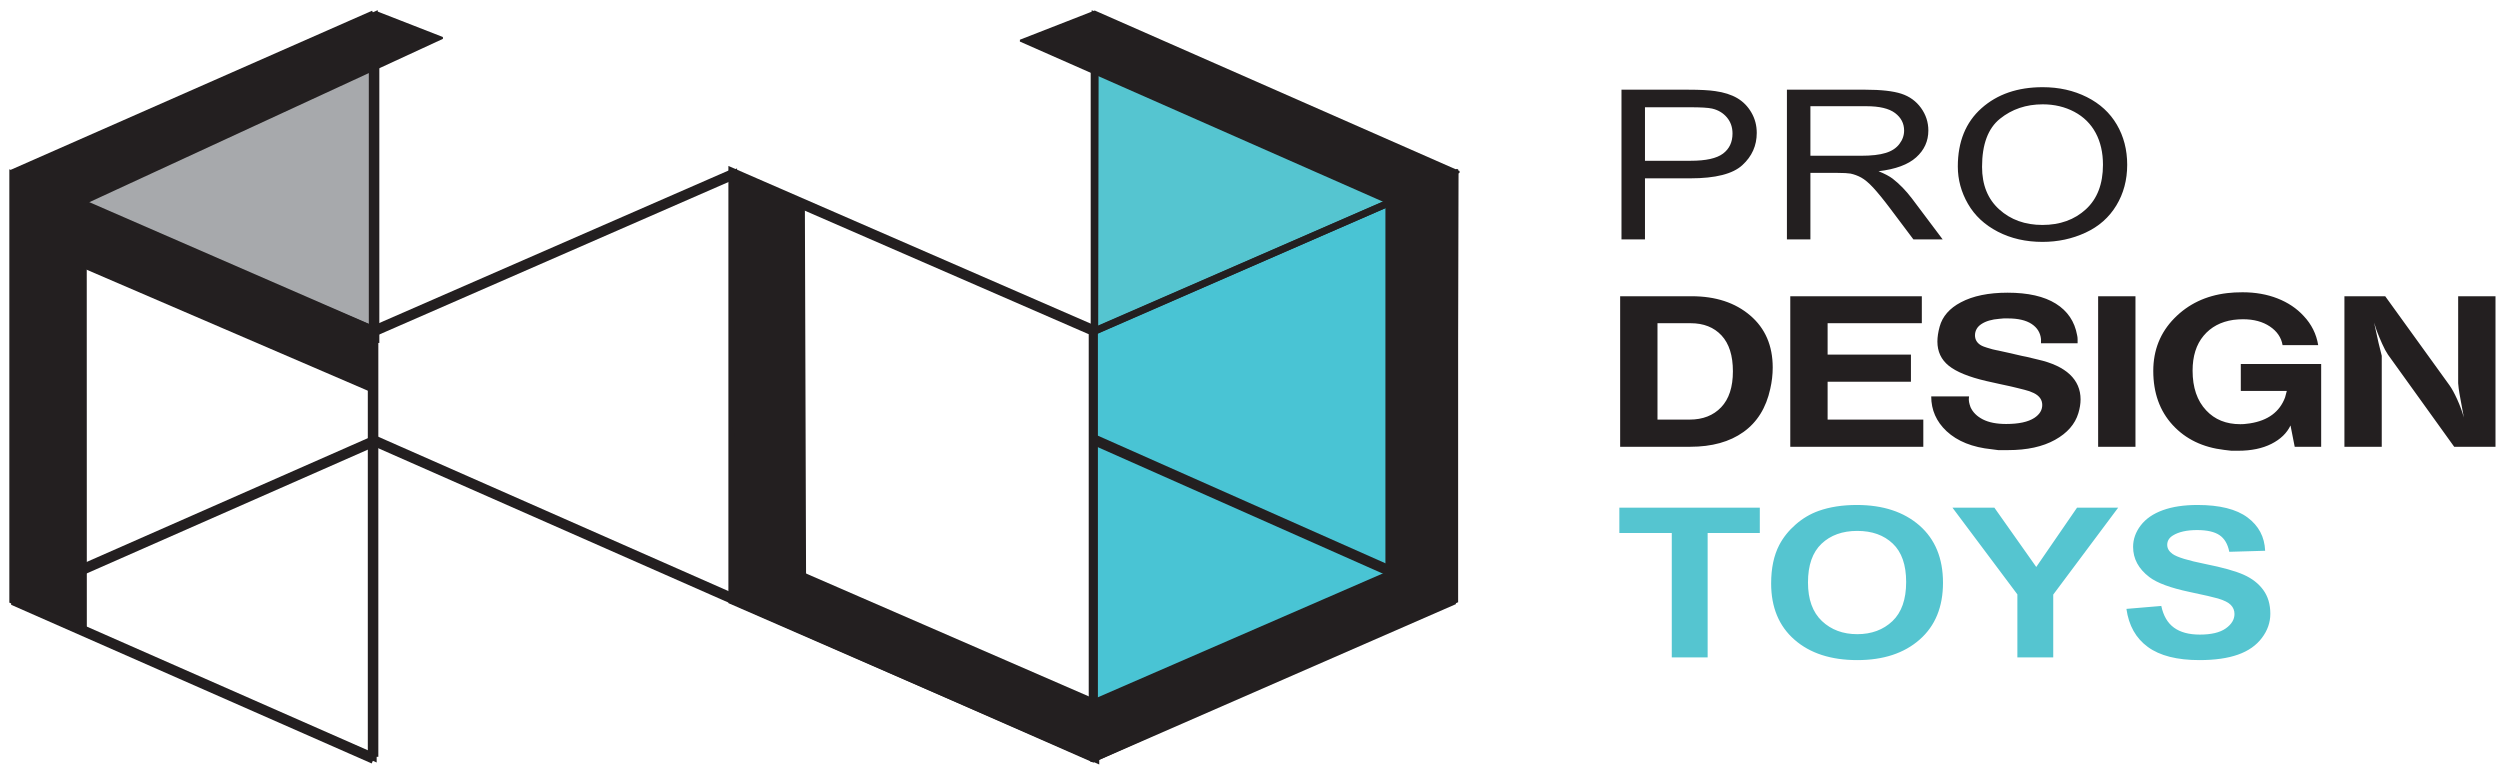 <?xml version="1.0" encoding="UTF-8"?> <svg xmlns="http://www.w3.org/2000/svg" width="197" height="61" viewBox="0 0 197 61" fill="none"> <path fill-rule="evenodd" clip-rule="evenodd" d="M114.651 13.738L86.301 1.226L86.207 59.612L114.556 47.23L114.651 13.738Z" fill="#55C5D0"></path> <path fill-rule="evenodd" clip-rule="evenodd" d="M114.651 13.738L86.301 1.226L86.207 59.612L114.556 47.23L114.651 13.738Z" stroke="#231F20" stroke-width="0.553" stroke-miterlimit="2"></path> <path fill-rule="evenodd" clip-rule="evenodd" d="M29.488 26.081L1.012 13.761L29.488 1.224V26.081Z" fill="#A7A9AC"></path> <path fill-rule="evenodd" clip-rule="evenodd" d="M29.488 26.081L1.012 13.761L29.488 1.224V26.081Z" stroke="#231F20" stroke-width="0.553" stroke-miterlimit="2"></path> <path fill-rule="evenodd" clip-rule="evenodd" d="M1.012 47.306L29.405 59.662V26.117L1.012 13.761V47.306Z" stroke="#231F20" stroke-width="0.553" stroke-miterlimit="2"></path> <path d="M29.41 59.591V26.046L57.804 13.691V47.236" stroke="#231F20" stroke-width="0.553" stroke-miterlimit="2"></path> <path fill-rule="evenodd" clip-rule="evenodd" d="M57.812 47.254L86.206 59.609V26.065L57.812 13.709V47.254Z" stroke="#231F20" stroke-width="0.829" stroke-miterlimit="2"></path> <path fill-rule="evenodd" clip-rule="evenodd" d="M114.624 47.274L86.231 59.629V26.084L114.624 13.729V47.274Z" fill="#49C4D4"></path> <path fill-rule="evenodd" clip-rule="evenodd" d="M114.624 47.274L86.231 59.629V26.084L114.624 13.729V47.274Z" stroke="#231F20" stroke-width="0.553" stroke-miterlimit="2"></path> <path d="M29.488 1.224L1.012 13.761L29.405 26.117L57.819 13.71" stroke="#231F20" stroke-width="0.829" stroke-miterlimit="2"></path> <path d="M57.854 47.229L29.523 34.743L1.047 47.28L29.456 59.781" stroke="#231F20" stroke-width="0.829" stroke-miterlimit="2"></path> <path d="M57.812 47.19L86.142 59.634L114.555 47.228L86.246 34.667" stroke="#231F20" stroke-width="0.829" stroke-miterlimit="2"></path> <path d="M86.223 26.118L114.637 13.712L86.306 1.226" stroke="#231F20" stroke-width="0.553" stroke-miterlimit="2"></path> <path d="M86.223 26.118V1.226" stroke="#231F20" stroke-width="0.553" stroke-miterlimit="2"></path> <path d="M29.477 1.224V27.024" stroke="#231F20" stroke-width="0.829" stroke-miterlimit="2"></path> <path d="M86.207 26.066V59.636" stroke="#231F20" stroke-width="0.553" stroke-miterlimit="2"></path> <path d="M29.398 26.117V59.636" stroke="#231F20" stroke-width="0.829" stroke-miterlimit="2"></path> <path fill-rule="evenodd" clip-rule="evenodd" d="M109.25 16.067L114.726 13.434L114.733 46.976L109.25 49.49V16.067Z" fill="#231F20"></path> <path fill-rule="evenodd" clip-rule="evenodd" d="M109.25 16.067L114.726 13.434L114.733 46.976L109.25 49.49V16.067Z" stroke="#231F20" stroke-width="0.158" stroke-miterlimit="2"></path> <path fill-rule="evenodd" clip-rule="evenodd" d="M86.231 59.958L114.555 47.23L114.374 42.924L86.231 55.154V59.958Z" fill="#231F20"></path> <path fill-rule="evenodd" clip-rule="evenodd" d="M86.231 59.958L114.555 47.23L114.374 42.924L86.231 55.154V59.958Z" stroke="#231F20" stroke-width="0.158" stroke-miterlimit="2"></path> <path fill-rule="evenodd" clip-rule="evenodd" d="M80.398 3.203L86.263 0.913L114.98 13.544L109.401 15.992L80.398 3.203Z" fill="#231F20"></path> <path fill-rule="evenodd" clip-rule="evenodd" d="M80.398 3.203L86.263 0.913L114.98 13.544L109.401 15.992L80.398 3.203Z" stroke="#231F20" stroke-width="0.158" stroke-miterlimit="2"></path> <path fill-rule="evenodd" clip-rule="evenodd" d="M1.012 13.939L6.756 16.384L6.763 49.879L1.28 47.583L1.012 13.939Z" fill="#231F20"></path> <path fill-rule="evenodd" clip-rule="evenodd" d="M1.012 13.939L6.756 16.384L6.763 49.879L1.28 47.583L1.012 13.939Z" stroke="#231F20" stroke-width="0.158" stroke-miterlimit="2"></path> <path fill-rule="evenodd" clip-rule="evenodd" d="M34.87 2.99L29.717 0.979L1 13.609L6.579 16.057L34.87 2.99Z" fill="#231F20"></path> <path fill-rule="evenodd" clip-rule="evenodd" d="M34.87 2.99L29.717 0.979L1 13.609L6.579 16.057L34.87 2.99Z" stroke="#231F20" stroke-width="0.158" stroke-miterlimit="2"></path> <path fill-rule="evenodd" clip-rule="evenodd" d="M29.275 30.826L29.523 25.82L6.763 16.163L1.047 18.68L29.275 30.826Z" fill="#231F20"></path> <path fill-rule="evenodd" clip-rule="evenodd" d="M29.275 30.826L29.523 25.82L6.763 16.163L1.047 18.68L29.275 30.826Z" stroke="#231F20" stroke-width="0.158" stroke-miterlimit="2"></path> <path fill-rule="evenodd" clip-rule="evenodd" d="M85.821 59.776L57.496 47.047L57.677 42.742L85.821 54.971V59.776Z" fill="#231F20"></path> <path fill-rule="evenodd" clip-rule="evenodd" d="M85.821 59.776L57.496 47.047L57.677 42.742L85.821 54.971V59.776Z" stroke="#231F20" stroke-width="0.158" stroke-miterlimit="2"></path> <path fill-rule="evenodd" clip-rule="evenodd" d="M57.852 13.727L63.345 16.118L63.438 45.248L57.812 47.255L57.852 13.727Z" fill="#231F20"></path> <path fill-rule="evenodd" clip-rule="evenodd" d="M57.852 13.727L63.345 16.118L63.438 45.248L57.812 47.255L57.852 13.727Z" stroke="#231F20" stroke-width="0.158" stroke-miterlimit="2"></path> <path d="M127.773 18.863V7.068H133.041C133.966 7.068 134.674 7.106 135.165 7.18C135.85 7.276 136.425 7.46 136.889 7.729C137.353 8.001 137.727 8.38 138.009 8.866C138.292 9.352 138.432 9.888 138.432 10.472C138.432 11.472 138.055 12.32 137.298 13.012C136.545 13.707 135.178 14.053 133.203 14.053H129.624V18.863H127.773ZM129.624 12.669H133.229C134.424 12.669 135.268 12.482 135.772 12.106C136.272 11.73 136.522 11.203 136.522 10.519C136.522 10.027 136.376 9.605 136.081 9.253C135.785 8.902 135.395 8.668 134.914 8.556C134.603 8.487 134.028 8.452 133.193 8.452H129.624V12.669ZM140.809 18.863V7.068H146.992C148.236 7.068 149.181 7.175 149.827 7.386C150.473 7.598 150.99 7.971 151.376 8.506C151.762 9.042 151.954 9.635 151.954 10.283C151.954 11.12 151.633 11.826 150.993 12.4C150.353 12.974 149.366 13.336 148.028 13.493C148.518 13.69 148.889 13.888 149.142 14.08C149.681 14.498 150.191 15.022 150.668 15.651L153.081 18.863H150.775L148.931 16.409C148.395 15.697 147.95 15.157 147.603 14.78C147.252 14.404 146.94 14.144 146.664 13.992C146.391 13.844 146.109 13.74 145.823 13.679C145.615 13.644 145.274 13.624 144.797 13.624H142.66V18.863H140.809ZM142.66 12.274H146.622C147.466 12.274 148.122 12.2 148.596 12.051C149.07 11.906 149.431 11.669 149.674 11.343C149.921 11.019 150.044 10.668 150.044 10.286C150.044 9.728 149.807 9.267 149.33 8.907C148.853 8.548 148.099 8.369 147.07 8.369H142.66V12.274ZM154.276 13.122C154.276 11.167 154.9 9.635 156.143 8.528C157.387 7.422 158.992 6.87 160.959 6.87C162.249 6.87 163.408 7.131 164.444 7.65C165.477 8.169 166.266 8.894 166.808 9.824C167.35 10.752 167.623 11.807 167.623 12.985C167.623 14.179 167.337 15.25 166.766 16.192C166.194 17.136 165.386 17.85 164.34 18.333C163.291 18.819 162.161 19.061 160.95 19.061C159.634 19.061 158.462 18.792 157.426 18.256C156.393 17.721 155.608 16.991 155.075 16.063C154.542 15.137 154.276 14.157 154.276 13.122ZM156.186 13.149C156.186 14.569 156.637 15.687 157.54 16.502C158.442 17.317 159.576 17.726 160.94 17.726C162.33 17.726 163.47 17.315 164.369 16.491C165.265 15.667 165.714 14.498 165.714 12.982C165.714 12.024 165.522 11.186 165.139 10.472C164.756 9.759 164.194 9.204 163.457 8.811C162.716 8.419 161.888 8.221 160.969 8.221C159.664 8.221 158.54 8.6 157.598 9.358C156.657 10.115 156.186 11.378 156.186 13.149Z" fill="#231F20"></path> <path d="M127.668 35.206V23.344H133.299C135.196 23.344 136.735 23.849 137.917 24.86C139.099 25.87 139.69 27.238 139.69 28.962C139.69 29.522 139.625 30.082 139.496 30.642C139.171 32.136 138.466 33.27 137.381 34.044C136.297 34.819 134.897 35.206 133.182 35.206H127.668ZM130.61 33.064H133.143C134.183 33.064 135.011 32.74 135.628 32.092C136.245 31.444 136.553 30.5 136.553 29.259C136.553 28.017 136.254 27.076 135.657 26.433C135.059 25.791 134.247 25.469 133.221 25.469H130.61V33.064ZM141.074 35.206V23.344H151.44V25.469H144.016V27.941H150.582V30.082H144.016V33.064H151.557V35.206H141.074ZM152.18 31.235H155.161C155.148 31.334 155.142 31.405 155.142 31.447C155.142 31.535 155.152 31.628 155.171 31.727C155.191 31.823 155.226 31.944 155.278 32.087C155.46 32.49 155.785 32.811 156.252 33.05C156.72 33.289 157.331 33.41 158.084 33.41C159.072 33.41 159.812 33.251 160.305 32.932C160.721 32.657 160.929 32.32 160.929 31.913C160.929 31.507 160.708 31.194 160.266 30.974C160.046 30.865 159.799 30.779 159.526 30.714L159 30.582L158.591 30.483L158.376 30.433L157.616 30.269L156.506 30.022C155.142 29.703 154.161 29.302 153.564 28.822C152.966 28.339 152.667 27.702 152.667 26.914C152.667 26.562 152.726 26.172 152.843 25.744C153.063 24.934 153.622 24.292 154.518 23.822C155.467 23.317 156.694 23.064 158.201 23.064C159.812 23.064 161.078 23.353 162.001 23.929C162.923 24.506 163.482 25.332 163.676 26.409C163.702 26.518 163.715 26.625 163.715 26.73V27.051H160.831V26.722C160.78 26.216 160.533 25.818 160.091 25.527C159.649 25.236 159.026 25.091 158.22 25.091H157.889C157.733 25.113 157.616 25.123 157.539 25.123C156.954 25.167 156.486 25.305 156.136 25.535C155.967 25.645 155.84 25.777 155.756 25.928C155.671 26.082 155.629 26.247 155.629 26.422C155.629 26.752 155.778 27.01 156.077 27.196C156.129 27.229 156.21 27.268 156.321 27.312C156.431 27.356 156.662 27.427 157.012 27.526L157.305 27.592L157.46 27.622L158.279 27.803L159.351 28.05L159.682 28.116L160.578 28.331C161.695 28.583 162.536 28.976 163.102 29.506C163.666 30.038 163.949 30.695 163.949 31.472C163.949 31.812 163.891 32.175 163.774 32.559C163.514 33.424 162.9 34.127 161.932 34.662C160.965 35.2 159.734 35.469 158.24 35.469H157.46C157.227 35.436 157.058 35.414 156.954 35.403C155.434 35.25 154.246 34.775 153.388 33.976C152.583 33.221 152.18 32.306 152.18 31.235ZM165.333 35.206V23.344H168.275V35.206H165.333ZM182.674 27.199H179.868C179.764 26.595 179.43 26.104 178.865 25.725C178.3 25.346 177.595 25.157 176.751 25.157C176.504 25.157 176.251 25.173 175.991 25.206C175.003 25.349 174.221 25.766 173.643 26.458C173.065 27.15 172.776 28.067 172.776 29.209C172.776 30.538 173.133 31.581 173.848 32.339C174.523 33.064 175.419 33.426 176.537 33.426C176.744 33.426 176.91 33.415 177.033 33.393C177.157 33.372 177.244 33.361 177.296 33.361C178.712 33.141 179.635 32.46 180.063 31.318L180.2 30.807H176.575V28.682H182.908V35.206H180.823L180.492 33.525C180.206 34.13 179.706 34.612 178.992 34.975C178.277 35.337 177.4 35.519 176.361 35.519H175.835C175.588 35.486 175.4 35.464 175.27 35.453C173.581 35.255 172.227 34.602 171.207 33.492C170.188 32.383 169.678 30.961 169.678 29.226C169.678 27.589 170.23 26.208 171.334 25.082C172.438 23.956 173.828 23.295 175.504 23.097C175.867 23.053 176.27 23.031 176.712 23.031C177.725 23.031 178.644 23.193 179.469 23.517C180.294 23.841 180.979 24.3 181.524 24.893C182.148 25.552 182.531 26.321 182.674 27.199ZM184.74 35.206V23.344H187.955L193.021 30.362C193.202 30.615 193.404 30.983 193.625 31.466C193.845 31.949 194.021 32.427 194.151 32.899L193.897 31.515C193.82 31.109 193.768 30.799 193.742 30.585C193.716 30.371 193.703 30.241 193.703 30.198V23.344H196.645V35.206H193.391L188.169 27.941C188.026 27.732 187.873 27.446 187.711 27.084C187.549 26.722 187.409 26.387 187.292 26.079L187.078 25.42L187.429 27.018L187.682 28.039V35.206H184.74Z" fill="#231F20"></path> <path d="M131.736 51.802V41.999H127.605V40.006H138.673V41.999H134.562V51.802H131.736ZM139.566 45.975C139.566 44.773 139.78 43.762 140.206 42.944C140.521 42.343 140.956 41.802 141.505 41.324C142.053 40.846 142.654 40.492 143.307 40.259C144.177 39.948 145.181 39.792 146.317 39.792C148.376 39.792 150.02 40.333 151.257 41.412C152.491 42.494 153.108 43.995 153.108 45.92C153.108 47.828 152.494 49.322 151.27 50.398C150.045 51.477 148.406 52.016 146.356 52.016C144.281 52.016 142.628 51.48 141.404 50.407C140.18 49.336 139.566 47.859 139.566 45.975ZM142.469 45.895C142.469 47.233 142.836 48.246 143.567 48.938C144.298 49.627 145.226 49.973 146.35 49.973C147.477 49.973 148.399 49.63 149.123 48.946C149.844 48.26 150.205 47.233 150.205 45.862C150.205 44.509 149.854 43.499 149.149 42.834C148.448 42.167 147.516 41.835 146.35 41.835C145.187 41.835 144.249 42.172 143.538 42.845C142.826 43.52 142.469 44.536 142.469 45.895ZM158.969 51.802V46.837L153.855 40.006H157.158L160.457 44.677L163.669 40.006H166.91L161.795 46.854V51.802H158.969ZM167.562 47.98L170.31 47.749C170.475 48.526 170.807 49.094 171.31 49.459C171.813 49.825 172.492 50.006 173.346 50.006C174.249 50.006 174.931 49.844 175.389 49.52C175.847 49.196 176.077 48.817 176.077 48.383C176.077 48.103 175.98 47.867 175.788 47.669C175.597 47.474 175.259 47.304 174.778 47.161C174.45 47.063 173.704 46.892 172.534 46.645C171.031 46.327 169.975 45.937 169.368 45.473C168.514 44.822 168.088 44.029 168.088 43.092C168.088 42.491 168.29 41.925 168.69 41.401C169.092 40.877 169.67 40.478 170.427 40.204C171.183 39.929 172.093 39.792 173.164 39.792C174.908 39.792 176.223 40.119 177.104 40.775C177.987 41.431 178.448 42.304 178.493 43.4L175.668 43.482C175.548 42.873 175.291 42.436 174.898 42.17C174.505 41.903 173.914 41.769 173.129 41.769C172.317 41.769 171.68 41.912 171.222 42.197C170.927 42.381 170.777 42.625 170.777 42.933C170.777 43.213 170.917 43.452 171.196 43.65C171.55 43.905 172.411 44.169 173.778 44.443C175.145 44.715 176.155 45 176.808 45.291C177.464 45.585 177.977 45.983 178.347 46.491C178.718 46.999 178.902 47.625 178.902 48.369C178.902 49.045 178.682 49.679 178.237 50.269C177.792 50.86 177.165 51.299 176.353 51.585C175.541 51.873 174.528 52.016 173.317 52.016C171.554 52.016 170.199 51.673 169.254 50.983C168.309 50.297 167.747 49.295 167.562 47.98Z" fill="#55C5D0"></path> </svg> 